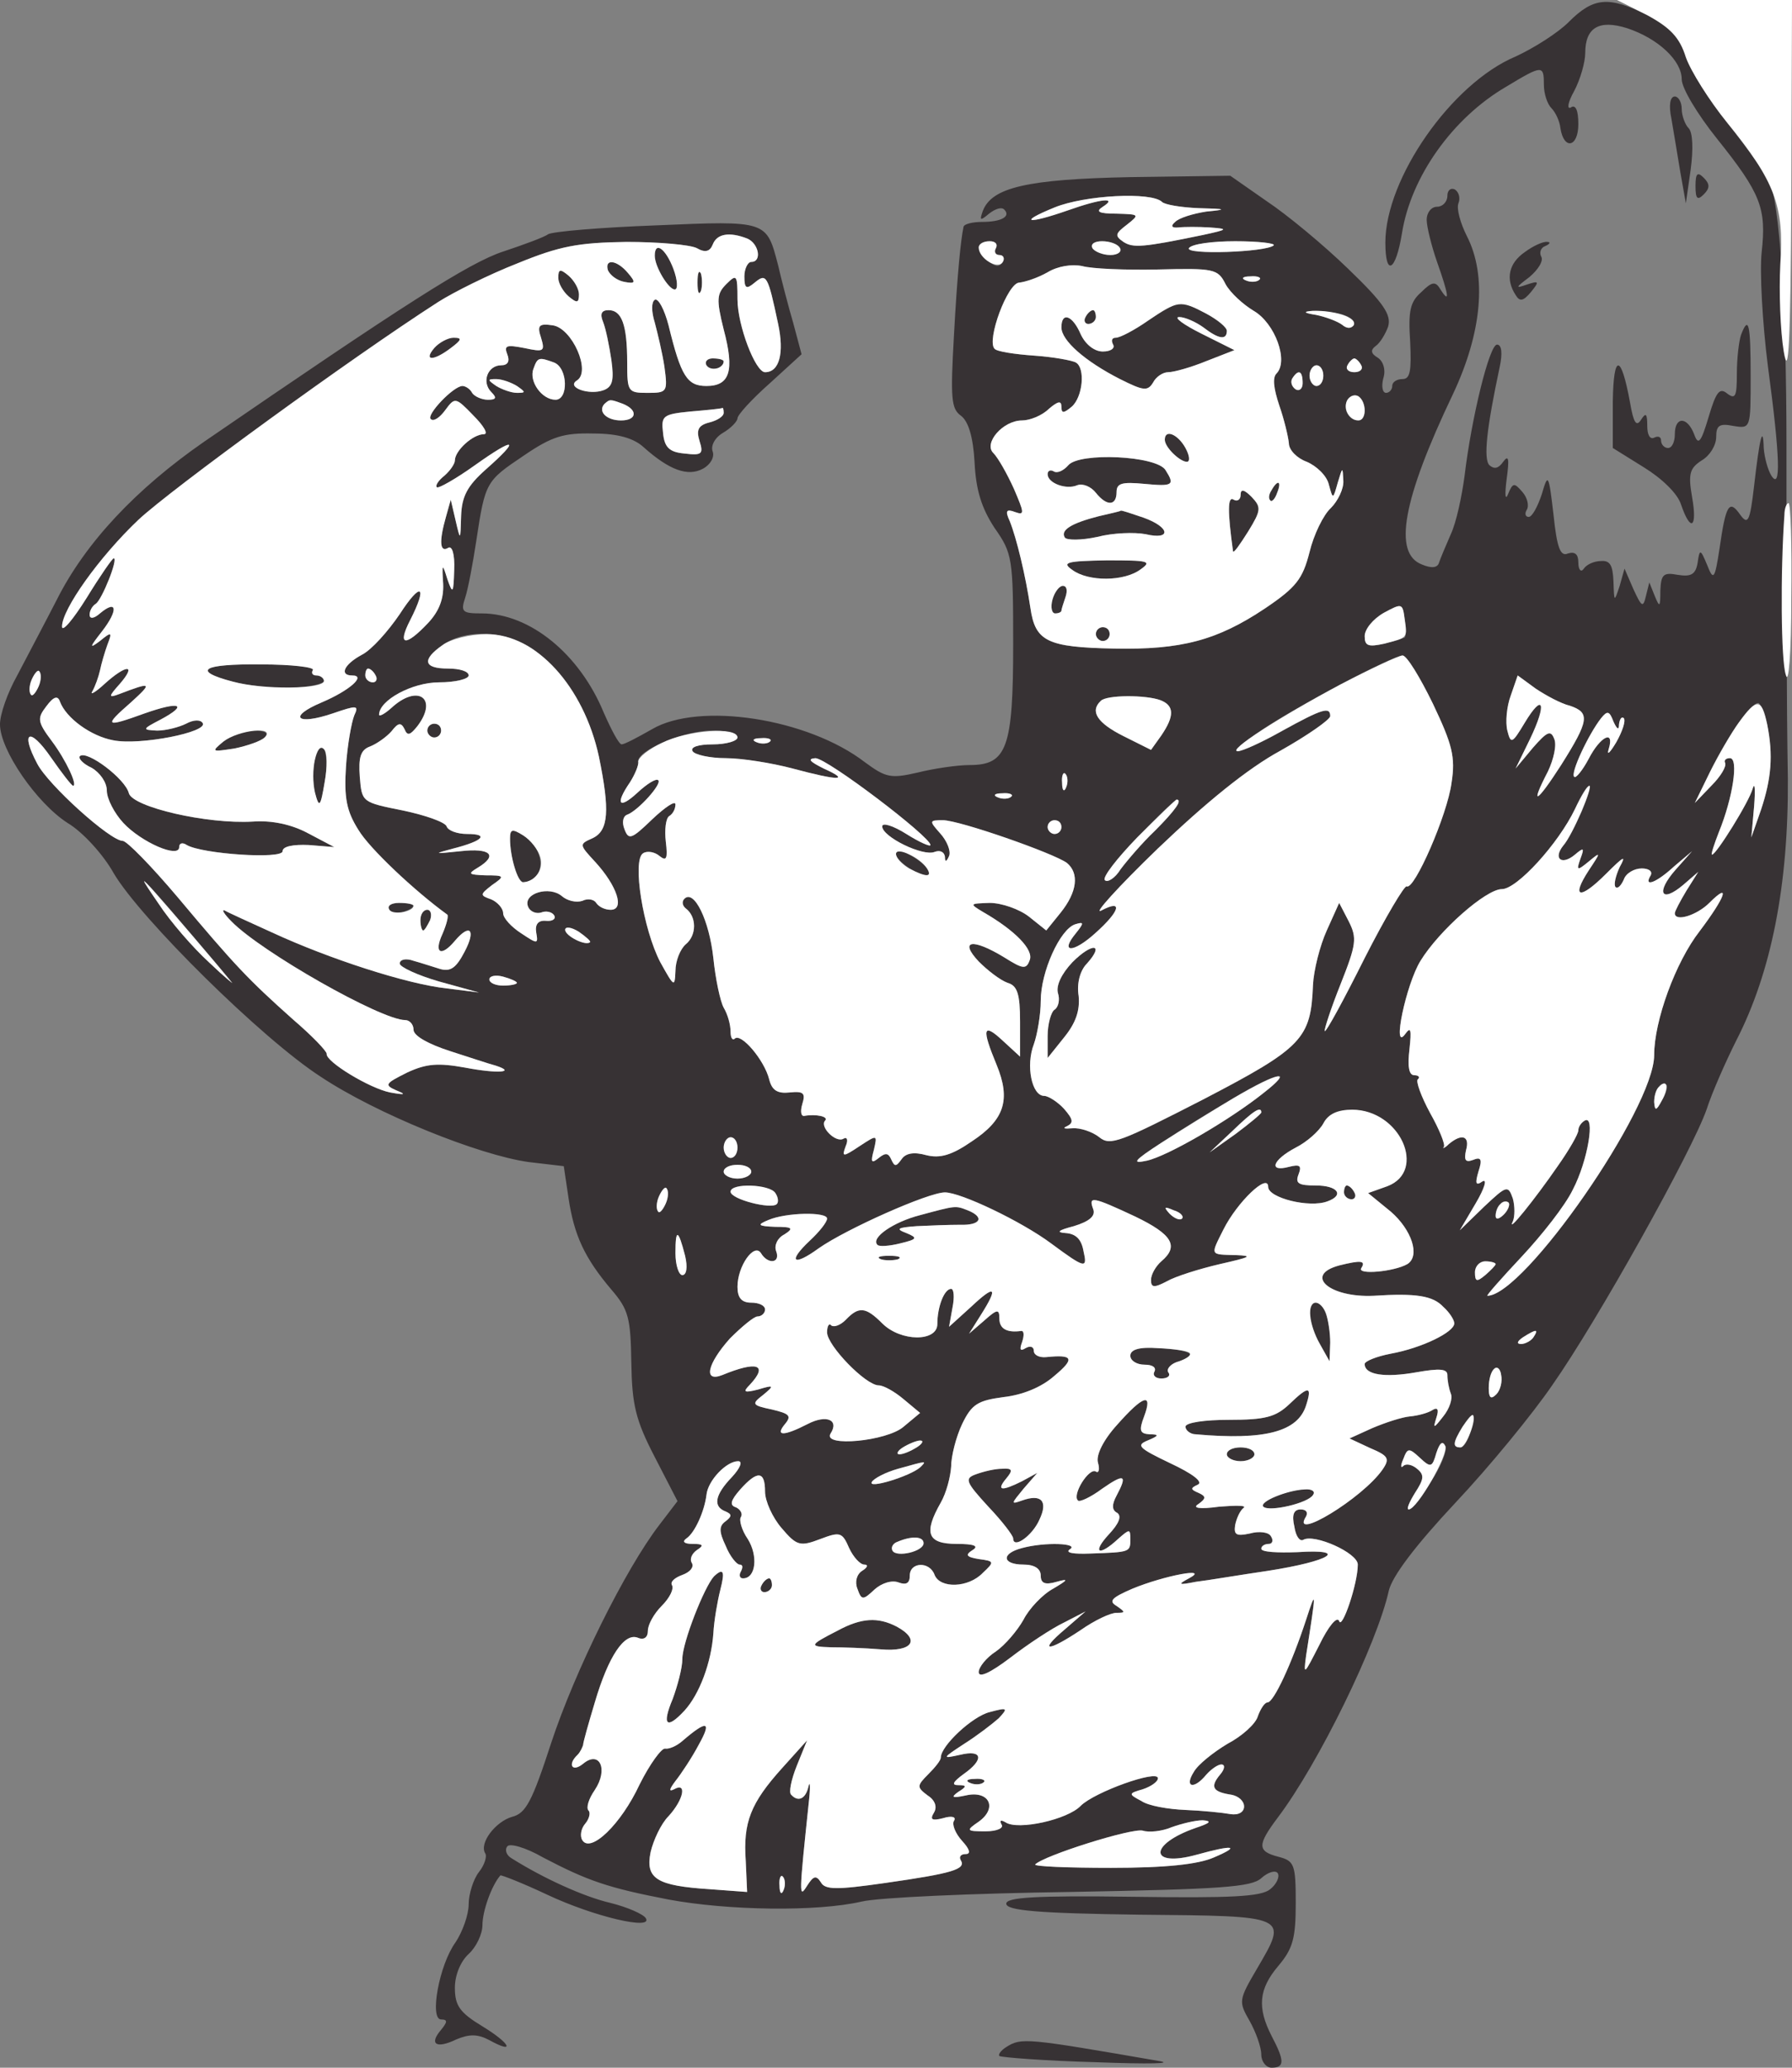 <!--?xml version="1.0" standalone="no"?-->

<svg version="1.0" xmlns="http://www.w3.org/2000/svg" width="260pt" height="300pt" viewBox="0 0 260 300" preserveAspectRatio="xMidYMid meet">
<rect x="0" y="0" width="260" height="300" fill="#808080" stroke="none"/>
<g transform="translate(0,300) scale(0.1,-0.1)" fill="#373234" stroke="none">
<path class="node" id="node1" d="M2276 2968 c-16 -16 -51 -38 -77 -50 -93 -39 -189 -177 -189 -270 0
-50 15 -42 24 13 13 83 74 168 151 213 53 32 55 32 55 3 0 -13 5 -28 11 -34 6
-6 12 -19 13 -29 5 -32 26 -28 26 6 0 20 -4 29 -11 24 -6 -3 -4 8 5 24 9 17
16 42 16 55 0 37 20 49 61 36 45 -15 79 -47 79 -74 0 -13 23 -51 51 -86 64
-80 72 -101 65 -165 -3 -28 1 -102 9 -165 18 -134 19 -181 5 -159 -5 8 -10 26
-11 40 -1 35 -6 15 -14 -55 -6 -52 -9 -57 -20 -42 -16 23 -21 15 -30 -48 -7
-46 -9 -48 -18 -25 -10 24 -11 24 -14 3 -3 -17 -10 -20 -29 -17 -21 4 -24 0
-25 -23 0 -24 -1 -25 -8 -8 l-8 20 -5 -20 c-4 -17 -6 -16 -18 10 l-13 30 -7
-25 c-8 -24 -8 -24 -9 6 -1 24 -5 31 -18 30 -10 0 -21 -5 -25 -11 -4 -6 -8 -2
-8 9 0 12 -5 16 -15 13 -11 -5 -16 8 -21 56 -7 60 -8 61 -17 30 -6 -18 -14
-33 -19 -33 -5 0 -6 5 -3 10 4 6 1 18 -6 26 -12 14 -14 14 -21 -3 -4 -10 -5
-1 -2 22 4 29 3 36 -5 25 -7 -10 -13 -11 -20 -5 -9 9 -4 54 15 143 4 19 3 32
-4 32 -11 0 -37 -106 -47 -190 -4 -30 -12 -68 -20 -85 -7 -16 -15 -35 -17 -41
-2 -8 -11 -9 -25 -3 -42 16 -28 94 45 247 42 89 50 172 20 230 -9 18 -15 39
-12 47 3 7 1 16 -5 20 -6 3 -11 -1 -11 -9 0 -9 -7 -16 -15 -16 -8 0 -15 -8
-15 -19 0 -10 7 -38 15 -61 17 -48 19 -62 5 -40 -7 12 -12 12 -28 -4 -16 -14
-19 -27 -16 -72 2 -42 0 -54 -11 -54 -8 0 -15 -4 -15 -10 0 -5 -4 -10 -9 -10
-5 0 -7 9 -4 21 4 12 0 25 -8 30 -10 6 -11 11 -3 17 6 4 14 17 18 28 5 17 -6
34 -58 84 -35 34 -88 78 -118 98 l-53 37 -145 -2 c-150 -3 -201 -15 -214 -49
-5 -14 -4 -15 9 -4 9 7 18 10 22 6 10 -10 -4 -18 -32 -18 -14 0 -26 -3 -27 -7
-4 -19 -9 -67 -14 -159 -5 -89 -4 -105 10 -115 11 -8 18 -31 20 -68 2 -40 10
-66 29 -95 26 -37 27 -44 27 -169 0 -150 -9 -175 -63 -175 -18 0 -52 -5 -76
-11 -39 -9 -46 -7 -76 15 -83 64 -241 88 -309 48 -21 -12 -40 -22 -44 -22 -4
0 -15 21 -26 46 -35 85 -107 144 -177 144 -28 0 -31 2 -24 23 4 12 11 49 16
82 13 86 14 87 69 124 41 28 58 33 101 32 36 0 59 -7 73 -20 37 -33 64 -43 86
-31 11 6 17 17 14 25 -3 8 3 20 15 27 12 7 21 17 21 21 0 5 21 28 47 51 l46
42 -12 45 c-7 24 -17 62 -22 84 -17 65 -15 65 -177 58 -81 -3 -151 -9 -157
-13 -5 -4 -35 -15 -65 -25 -49 -16 -144 -77 -434 -276 -98 -68 -172 -146 -214
-230 -18 -35 -44 -84 -57 -109 -14 -25 -25 -56 -25 -71 0 -37 53 -114 98 -143
22 -13 52 -46 67 -73 39 -66 215 -240 300 -295 81 -54 230 -114 302 -124 l51
-6 7 -47 c8 -53 23 -86 62 -132 25 -29 28 -41 29 -106 1 -61 6 -83 34 -137
l33 -64 -26 -34 c-50 -65 -123 -213 -157 -316 -28 -86 -37 -103 -57 -108 -24
-7 -48 -38 -39 -53 3 -4 -1 -17 -9 -27 -8 -10 -15 -32 -15 -47 0 -15 -9 -40
-19 -55 -24 -33 -38 -112 -21 -112 10 0 9 -4 0 -15 -18 -21 -7 -28 22 -14 19
8 31 8 48 -1 38 -21 31 -5 -10 20 -33 20 -40 30 -40 56 0 18 8 38 20 49 11 10
20 29 20 42 0 20 13 57 26 72 1 1 32 -11 68 -28 68 -32 154 -52 143 -34 -4 6
-27 16 -51 22 -39 9 -98 36 -144 65 -7 4 -10 12 -6 17 3 5 26 -1 52 -16 65
-34 94 -44 182 -61 86 -16 215 -18 280 -3 25 6 162 12 304 14 218 4 262 7 276
20 10 9 21 12 24 7 3 -5 -2 -16 -11 -23 -13 -11 -57 -13 -200 -11 -142 2 -183
-1 -183 -10 0 -10 46 -14 193 -16 218 -2 216 -1 171 -78 -27 -46 -27 -48 -11
-76 9 -16 17 -38 17 -49 0 -10 7 -19 15 -19 19 0 19 10 0 46 -21 41 -19 68 10
102 21 25 25 40 25 91 0 56 -2 61 -25 67 -31 8 -31 17 -1 57 59 78 144 252
161 329 5 21 38 65 97 128 49 52 112 129 140 170 66 94 203 340 224 400 8 25
28 70 43 100 51 99 76 226 75 380 -2 124 -2 240 -2 485 0 200 -10 352 -25 382
-9 16 -37 55 -62 86 -25 31 -52 74 -59 94 -9 29 -23 43 -56 61 -56 28 -78 26
-114 -10z m-590 -261 c4 -4 28 -8 53 -9 41 -1 42 -2 11 -5 -19 -3 -39 -9 -45
-15 -7 -6 -5 -9 5 -8 8 1 29 1 45 0 28 -2 27 -3 -10 -11 -87 -18 -101 -19
-115 -10 -13 9 -12 12 5 25 19 15 18 15 -15 16 -26 0 -31 3 -20 10 22 14 -2
12 -50 -5 -60 -21 -74 -18 -20 4 44 18 141 23 156 8z m-602 -53 c17 -7 22 -34
6 -34 -5 0 -10 -10 -10 -21 0 -18 3 -19 15 -9 17 14 19 11 34 -60 9 -42 2 -70
-19 -70 -14 0 -40 68 -40 106 0 35 -1 37 -16 22 -14 -14 -15 -22 -4 -66 16
-60 9 -82 -25 -82 -28 0 -37 14 -55 88 -6 23 -15 40 -20 37 -5 -3 -5 -17 0
-33 4 -15 11 -44 14 -64 5 -37 4 -38 -25 -38 -28 0 -29 2 -29 44 0 55 -8 76
-27 76 -10 0 -13 -5 -8 -17 4 -10 9 -35 12 -55 4 -29 2 -39 -11 -44 -21 -8
-55 4 -39 14 21 13 -7 76 -35 80 -20 3 -23 0 -17 -18 6 -20 4 -21 -24 -15 -26
5 -30 4 -25 -9 4 -10 1 -16 -9 -16 -19 0 -29 -24 -14 -39 8 -8 7 -11 -5 -11
-9 0 -20 5 -23 10 -3 6 -10 10 -14 10 -13 0 -53 -42 -46 -48 4 -4 13 2 21 13
14 19 15 19 41 -8 15 -15 22 -27 15 -27 -16 0 -42 -24 -42 -38 0 -5 -7 -15
-15 -22 -9 -7 -14 -15 -11 -17 2 -2 27 12 55 32 59 42 67 39 16 -6 -27 -24
-35 -39 -36 -68 -1 -36 -1 -36 -8 -6 l-7 30 -7 -25 c-10 -35 -9 -52 3 -45 6 4
10 -9 9 -32 -1 -34 -2 -36 -10 -13 -7 23 -8 23 -6 -7 1 -22 -6 -40 -22 -57
-33 -35 -45 -33 -26 4 26 51 16 57 -15 9 -17 -25 -41 -52 -55 -59 -26 -14 -33
-30 -14 -30 21 0 -4 -22 -44 -39 -50 -21 -37 -34 16 -16 35 12 38 12 31 -3 -4
-10 -10 -43 -12 -74 -3 -46 1 -65 18 -92 16 -27 82 -89 129 -123 2 -2 -1 -14
-7 -28 -13 -28 -2 -34 18 -10 22 26 31 16 14 -16 -12 -23 -20 -29 -35 -25 -10
3 -28 9 -39 12 -11 4 -20 2 -20 -4 0 -5 26 -17 57 -26 l58 -16 -47 6 c-57 6
-171 43 -253 81 -33 15 -64 29 -69 32 -5 2 -1 -5 10 -16 43 -44 217 -143 252
-143 6 0 12 -6 12 -14 0 -9 22 -21 53 -31 28 -9 58 -19 66 -21 31 -10 3 -12
-44 -3 -39 7 -56 6 -84 -7 -32 -16 -34 -18 -16 -26 15 -6 13 -7 -9 -3 -30 6
-94 45 -92 56 0 4 -21 26 -49 50 -65 58 -84 78 -167 177 -38 45 -74 82 -80 82
-18 0 -108 81 -124 112 -25 47 -11 54 20 9 16 -23 30 -41 32 -41 7 0 -10 37
-31 65 -21 28 -21 33 -8 50 11 15 17 16 20 7 9 -24 45 -50 77 -56 39 -8 139
12 130 25 -3 5 -13 5 -24 -1 -10 -5 -29 -10 -42 -10 -22 1 -22 2 5 16 41 22
28 27 -23 9 -58 -21 -60 -19 -20 16 32 29 30 30 -17 12 -16 -6 -16 -4 1 15 25
29 9 28 -22 0 -14 -13 -22 -17 -18 -11 4 7 9 21 11 30 2 10 7 27 11 38 7 18 6
19 -11 5 -16 -12 -15 -9 3 14 24 31 22 47 -3 26 -9 -8 -15 -8 -15 -2 0 6 4 13
9 16 9 6 33 66 26 66 -2 0 -20 -26 -39 -57 -20 -32 -36 -51 -36 -42 0 25 54
101 111 155 47 44 309 235 435 316 22 14 74 40 115 56 61 25 88 30 158 31 46
0 92 -4 102 -9 12 -7 19 -5 23 5 6 16 24 19 50 9z m361 -14 c-3 -5 -1 -10 5
-10 6 0 8 -5 5 -10 -5 -8 -11 -7 -21 1 -19 15 -18 29 2 29 8 0 12 -4 9 -10z
m180 0 c3 -5 -3 -10 -14 -10 -11 0 -23 5 -26 10 -3 6 3 10 14 10 11 0 23 -4
26 -10z m223 4 c-11 -10 -129 -14 -123 -4 4 6 34 10 67 10 34 0 59 -3 56 -6z
m-168 -35 c81 2 87 1 98 -21 7 -13 26 -30 41 -39 31 -18 51 -73 33 -91 -6 -6
-4 -22 4 -46 7 -20 13 -45 14 -55 0 -10 12 -22 26 -27 14 -6 29 -20 32 -33 6
-22 6 -22 13 3 7 23 7 23 8 3 1 -12 -8 -30 -18 -40 -11 -10 -25 -39 -31 -64
-10 -39 -19 -51 -65 -82 -69 -46 -121 -60 -219 -58 -96 2 -114 10 -121 59 -7
47 -20 101 -30 126 -7 15 -5 18 8 13 14 -5 13 -1 -2 34 -10 22 -23 45 -30 52
-14 14 14 47 42 47 11 0 29 7 39 17 13 11 18 12 18 3 0 -10 3 -10 15 0 16 14
20 56 6 64 -5 3 -32 8 -60 10 -29 2 -55 6 -58 10 -12 12 19 96 36 96 9 1 27 7
41 15 15 9 35 12 50 9 14 -4 63 -6 110 -5z m147 -15 c-3 -3 -12 -4 -19 -1 -8
3 -5 6 6 6 11 1 17 -2 13 -5z m120 -50 c13 -4 20 -10 17 -16 -4 -5 -10 -5 -17
1 -7 5 -23 11 -37 14 -19 3 -20 5 -5 6 11 0 30 -2 42 -5z m-1143 -70 c20 -8
21 -54 2 -54 -20 0 -39 27 -32 45 6 17 8 17 30 9z m1171 -4 c3 -5 -1 -10 -10
-10 -9 0 -13 5 -10 10 3 6 8 10 10 10 2 0 7 -4 10 -10z m-55 -15 c0 -8 -4 -15
-10 -15 -5 0 -10 7 -10 15 0 8 5 15 10 15 6 0 10 -7 10 -15z m-30 -11 c0 -8
-5 -12 -10 -9 -6 4 -8 11 -5 16 9 14 15 11 15 -7z m-1140 -4 c13 -9 13 -10 0
-10 -8 0 -22 5 -30 10 -13 9 -13 10 0 10 8 0 22 -5 30 -10z m1230 -36 c0 -16
-16 -19 -25 -4 -8 13 4 32 16 25 5 -4 9 -13 9 -21z m-1076 10 c22 -9 20 -24
-3 -24 -21 0 -34 13 -24 24 8 7 8 7 27 0z m146 -13 c0 -5 -9 -11 -21 -14 -16
-4 -19 -11 -14 -27 6 -19 3 -21 -22 -18 -22 2 -29 9 -31 30 -3 25 0 27 40 31
24 2 44 4 46 5 1 1 2 -2 2 -7z m988 -326 c-2 -1 -15 -5 -30 -9 -23 -5 -28 -3
-28 11 0 10 12 25 28 34 26 14 27 14 30 -9 2 -13 2 -25 0 -27z m-1258 -22 c45
-37 76 -90 89 -151 16 -78 14 -107 -9 -118 -20 -9 -20 -9 4 -35 31 -34 43 -69
22 -69 -8 0 -17 4 -21 10 -3 5 -12 7 -20 3 -9 -3 -22 0 -30 7 -18 15 -56 4
-49 -15 3 -8 12 -11 19 -9 7 3 16 1 19 -4 3 -5 -2 -9 -12 -8 -11 1 -16 -5 -14
-17 3 -17 2 -17 -22 -1 -14 9 -26 22 -26 29 0 7 -8 16 -17 20 -17 6 -17 7 1
21 19 13 18 14 -10 14 -24 1 -26 2 -11 11 30 18 19 29 -25 24 -39 -4 -40 -4
-10 4 43 11 52 21 20 21 -15 0 -28 5 -30 11 -2 6 -30 16 -63 23 -60 12 -60 12
-63 49 -2 28 1 39 15 44 10 4 24 14 31 22 10 13 14 13 19 3 4 -10 8 -9 19 5
30 40 0 61 -38 26 -10 -9 -18 -13 -18 -10 0 21 48 47 87 47 24 0 43 5 43 10 0
6 -13 10 -30 10 -36 0 -38 13 -8 34 36 26 101 20 138 -11z m1299 -74 c28 -59
33 -77 27 -115 -6 -46 -54 -156 -65 -150 -3 2 -31 -45 -61 -104 -30 -60 -56
-108 -58 -106 -1 2 9 33 23 68 23 58 24 67 12 91 l-14 27 -18 -40 c-10 -22
-19 -58 -20 -79 -3 -78 -15 -91 -159 -166 -121 -62 -135 -68 -151 -55 -10 8
-28 14 -39 13 -12 -1 -15 0 -8 3 10 5 9 10 -4 25 -9 10 -23 19 -29 19 -18 0
-27 44 -15 75 5 14 10 43 10 63 0 42 28 104 50 111 13 4 13 2 1 -13 -24 -29
-4 -29 28 0 36 32 41 50 9 33 -13 -7 24 34 82 90 69 66 130 116 178 142 39 22
72 45 72 50 0 14 -11 11 -69 -21 -68 -38 -89 -39 -36 -3 48 34 196 112 210
112 6 0 25 -31 44 -70z m-2023 25 c-4 -9 -9 -15 -11 -12 -3 3 -3 13 1 22 4 9
9 15 11 12 3 -3 3 -13 -1 -22z m489 16 c3 -5 1 -10 -4 -10 -6 0 -11 5 -11 10
0 6 2 10 4 10 3 0 8 -4 11 -10z m1733 -44 c29 -10 28 -21 -13 -86 -36 -56 -46
-61 -19 -9 8 17 13 38 9 47 -5 13 -10 11 -31 -13 l-25 -30 21 43 c25 52 19 68
-8 23 -18 -30 -20 -31 -25 -11 -3 12 -1 35 5 51 l10 29 26 -19 c15 -10 37 -22
50 -25z m-594 8 c20 -8 20 -23 1 -51 l-15 -21 -40 20 c-38 19 -49 36 -33 51 8
9 66 9 87 1z m880 -35 c9 -45 6 -79 -9 -124 l-14 -40 4 45 c2 25 1 36 -2 26
-5 -19 -53 -96 -59 -96 -2 0 3 15 10 33 20 49 29 107 16 107 -6 0 -9 -3 -7 -7
2 -5 -6 -19 -20 -33 l-24 -25 22 45 c24 49 59 100 70 100 3 0 9 -14 13 -31z
m-215 0 c1 8 4 12 7 9 3 -4 -2 -19 -11 -35 -9 -15 -14 -20 -11 -10 9 29 -12
19 -29 -14 -9 -17 -19 -29 -21 -26 -6 5 21 62 39 85 9 11 12 11 18 -5 5 -11 8
-13 8 -4z m-1279 -19 c0 -5 -16 -10 -36 -10 -21 0 -33 -4 -29 -10 3 -5 25 -10
48 -10 23 0 67 -7 97 -15 67 -18 85 -18 45 0 -20 10 -24 14 -12 15 17 0 167
-114 167 -126 0 -3 -16 4 -35 16 -19 12 -35 17 -35 11 0 -15 59 -44 76 -37 8
3 14 0 15 -7 0 -8 2 -8 6 1 3 7 -3 22 -13 33 -16 18 -16 19 4 19 24 0 161 -48
180 -62 18 -15 15 -42 -9 -72 l-21 -26 -25 20 c-14 11 -40 20 -57 20 -29 -1
-30 -1 -10 -13 47 -27 74 -55 68 -70 -5 -14 -10 -13 -37 4 -46 28 -66 25 -37
-6 13 -13 31 -27 42 -31 14 -4 18 -16 18 -56 l0 -51 -25 23 c-29 27 -31 18 -9
-35 21 -51 11 -80 -36 -111 -29 -20 -46 -25 -66 -20 -18 5 -30 3 -36 -6 -8
-11 -10 -11 -15 0 -4 9 -8 10 -18 2 -11 -9 -12 -6 -7 12 5 22 5 22 -21 5 -24
-16 -26 -16 -20 0 4 9 2 14 -3 11 -11 -7 -35 17 -27 26 6 6 -13 10 -30 7 -5
-1 -6 7 -3 17 5 16 2 19 -18 17 -18 -2 -26 3 -30 19 -7 28 -41 68 -50 59 -3
-3 -6 1 -6 10 0 10 -4 25 -10 35 -5 9 -12 42 -15 72 -6 55 -28 100 -42 86 -4
-4 -3 -10 2 -14 16 -12 16 -39 0 -52 -8 -7 -15 -24 -15 -39 -1 -24 -2 -23 -22
13 -25 48 -41 148 -25 158 6 4 17 2 24 -4 10 -8 12 -4 9 21 -2 17 0 34 5 37 5
3 9 10 9 17 0 6 -15 -4 -34 -22 -30 -29 -34 -30 -40 -14 -4 10 -2 19 4 21 16
6 51 45 45 50 -3 3 -16 -5 -30 -18 -27 -25 -33 -17 -11 15 7 11 13 25 12 30
-2 16 66 45 107 45 20 0 37 -4 37 -10z m47 -6 c-3 -3 -12 -4 -19 -1 -8 3 -5 6
6 6 11 1 17 -2 13 -5z m430 -66 c-3 -8 -6 -5 -6 6 -1 11 2 17 5 13 3 -3 4 -12
1 -19z m748 -35 c-9 -20 -20 -43 -27 -50 -15 -19 -2 -29 17 -13 13 11 14 10 8
-6 -6 -17 -5 -18 12 -4 18 15 18 14 0 -13 -26 -40 -13 -43 25 -5 26 26 30 28
20 10 -6 -13 -9 -26 -6 -29 3 -3 8 2 12 11 3 9 15 16 26 16 10 0 16 -4 13 -10
-11 -18 8 -11 34 13 l26 22 -24 -27 c-29 -33 -21 -49 11 -22 l22 19 -17 -27
c-9 -15 -17 -30 -17 -33 0 -13 32 -3 50 15 32 32 23 8 -14 -41 -35 -45 -66
-130 -66 -180 0 -77 -189 -349 -242 -349 -2 0 20 25 50 57 29 31 63 74 74 97
22 42 33 110 17 100 -5 -3 -9 -9 -9 -14 0 -5 -13 -28 -30 -52 -33 -48 -75
-100 -65 -80 3 7 3 22 0 33 -7 20 -9 19 -42 -12 l-35 -34 23 39 c13 22 17 36
10 32 -10 -7 -11 -3 -6 14 6 18 4 22 -8 17 -11 -4 -13 0 -10 14 6 21 -6 25
-25 9 -6 -6 -10 -7 -7 -4 2 4 -7 26 -20 49 -13 24 -21 46 -18 49 4 3 1 6 -5 6
-8 0 -10 13 -7 38 3 28 2 33 -6 22 -20 -28 1 72 22 106 27 44 95 104 118 104
22 0 82 66 106 116 21 46 29 43 10 -3z m-828 21 c-3 -3 -12 -4 -19 -1 -8 3 -5
6 6 6 11 1 17 -2 13 -5z m243 -9 c0 -3 -15 -21 -34 -40 -19 -18 -41 -44 -50
-56 -8 -13 -19 -20 -23 -16 -4 4 18 32 47 62 54 55 60 60 60 50z m-170 -35 c0
-5 -4 -10 -10 -10 -5 0 -10 5 -10 10 0 6 5 10 10 10 6 0 10 -4 10 -10z m-1250
-170 c21 -25 42 -49 46 -55 5 -5 -10 7 -33 29 -23 21 -56 59 -73 85 -34 50
-23 39 60 -59z m566 3 c-6 -6 -36 9 -36 18 0 5 9 4 20 -3 10 -7 18 -14 16 -15z
m-106 -59 c0 -2 -9 -4 -20 -4 -11 0 -20 4 -20 9 0 5 9 7 20 4 11 -3 20 -7 20
-9z m1083 -160 c-49 -39 -138 -91 -169 -98 -23 -5 -19 0 21 26 129 84 218 127
148 72z m578 -11 c-8 -15 -10 -15 -11 -2 0 17 10 32 18 25 2 -3 -1 -13 -7 -23z
m-581 -17 c0 -2 -17 -16 -37 -31 l-38 -27 33 31 c30 29 42 37 42 27z m187 -18
c33 -31 31 -75 -4 -89 l-28 -10 33 -27 c30 -26 43 -64 24 -76 -19 -11 -73 -16
-67 -6 7 11 0 12 -32 4 -52 -14 -14 -47 50 -44 62 4 86 0 101 -16 9 -8 16 -19
16 -24 0 -13 -48 -36 -92 -44 -21 -4 -38 -11 -38 -15 0 -16 30 -20 75 -12 34
6 45 5 45 -4 0 -8 2 -19 5 -27 3 -7 -2 -22 -11 -33 -14 -18 -15 -18 -10 -2 4
12 2 16 -6 11 -6 -4 -21 -8 -32 -9 -12 -1 -36 -9 -55 -17 l-33 -15 30 -14 c26
-11 29 -15 18 -31 -29 -42 -135 -106 -111 -68 3 6 0 10 -8 10 -10 0 -13 -8 -9
-25 2 -14 8 -22 13 -19 16 9 79 -19 79 -36 0 -28 -23 -95 -27 -82 -3 8 -16 -8
-29 -35 -22 -43 -23 -45 -19 -15 15 96 15 98 0 52 -21 -64 -47 -120 -56 -120
-4 0 -10 -9 -14 -20 -3 -11 -23 -29 -44 -40 -20 -12 -43 -30 -49 -41 -14 -22
0 -26 18 -4 7 8 17 15 22 15 6 0 5 -7 -2 -15 -15 -18 -10 -25 17 -29 10 -2 18
-9 18 -17 0 -8 -8 -13 -20 -11 -11 2 -40 5 -65 6 -25 1 -54 6 -64 13 -19 10
-19 11 2 17 12 4 22 11 22 16 0 13 -92 -20 -112 -40 -19 -20 -91 -36 -109 -24
-7 4 -9 3 -6 -3 4 -5 -6 -10 -23 -10 -28 0 -29 1 -10 14 28 20 15 46 -19 38
-19 -4 -22 -3 -11 5 13 8 13 10 0 10 -10 0 -7 5 8 16 30 21 28 36 -5 28 -27
-6 -26 -5 6 16 19 12 41 29 50 37 14 15 13 16 -13 9 -25 -6 -71 -49 -71 -66 0
-4 -8 -14 -18 -24 -17 -17 -17 -19 -1 -31 11 -7 14 -17 9 -25 -6 -10 -3 -12
13 -8 13 4 20 2 16 -4 -3 -5 2 -18 12 -29 11 -12 13 -19 5 -19 -7 0 -10 -4 -7
-9 8 -13 -12 -19 -110 -33 -70 -10 -87 -10 -93 1 -7 11 -11 9 -20 -5 -12 -19
-12 -16 3 126 2 19 1 27 -1 18 -4 -18 -15 -23 -25 -12 -4 3 0 22 8 42 l15 37
-36 -40 c-46 -51 -57 -79 -53 -135 l2 -45 -54 4 c-77 5 -94 15 -86 54 4 17 15
41 26 52 22 24 27 50 8 39 -8 -4 -7 0 2 12 8 10 24 34 34 53 19 34 12 36 -24
5 -8 -7 -19 -12 -25 -11 -5 1 -22 -22 -37 -52 -27 -58 -71 -100 -83 -81 -4 6
-2 17 4 24 6 7 8 16 5 19 -4 4 0 17 9 30 20 30 7 58 -17 38 -16 -13 -23 -1 -8
13 4 4 7 11 8 14 0 4 8 32 17 62 20 68 43 101 62 94 9 -4 15 0 15 10 0 9 9 25
20 36 12 12 18 25 15 30 -3 5 4 11 15 15 11 4 17 11 14 17 -4 6 0 14 7 19 11
7 9 9 -6 9 -12 0 -16 3 -9 8 12 8 26 39 29 63 2 21 29 49 46 49 7 0 3 -10 -9
-23 -25 -26 -28 -43 -9 -50 9 -4 9 -7 0 -14 -10 -7 -10 -15 0 -36 6 -15 16
-27 20 -27 5 0 5 -4 2 -10 -3 -5 -2 -10 3 -10 19 0 22 33 7 57 -9 13 -13 28
-10 32 3 5 -1 11 -7 14 -10 3 -8 10 6 26 25 28 36 27 36 -3 0 -14 11 -38 24
-53 22 -26 27 -27 56 -16 29 11 32 10 42 -13 6 -13 16 -24 22 -24 6 0 5 -4 -3
-9 -8 -5 -11 -16 -7 -26 6 -17 8 -17 25 -1 10 9 25 14 35 10 11 -4 16 -1 16
10 0 20 29 21 36 1 8 -20 49 -19 70 3 17 16 17 17 -6 20 -18 3 -20 6 -9 13 10
6 2 9 -23 9 -43 0 -48 16 -23 60 8 14 14 37 15 52 0 15 7 43 16 62 14 29 23
34 60 39 27 3 55 14 74 31 30 25 27 31 -12 27 -10 -1 -18 3 -18 9 0 6 -5 8
-12 4 -8 -5 -9 -2 -5 9 3 9 3 16 -1 16 -21 -3 -32 3 -32 18 0 14 -3 14 -22 -3
l-22 -19 17 27 c26 41 21 45 -14 12 l-32 -29 5 28 c3 15 2 27 -2 27 -10 0 -20
-26 -20 -51 0 -26 -53 -26 -80 1 -24 24 -34 25 -53 5 -8 -8 -17 -11 -21 -8 -3
4 -6 -1 -6 -10 0 -19 56 -77 75 -77 7 0 23 -9 36 -20 l24 -20 -24 -20 c-24
-21 -118 -30 -106 -10 13 20 -6 28 -33 14 -35 -18 -48 -18 -33 0 10 12 6 15
-19 21 -29 6 -30 8 -13 21 17 14 16 15 -7 8 -20 -5 -23 -4 -12 7 27 29 11 35
-40 14 -28 -11 -22 16 11 53 17 17 35 32 40 32 6 0 11 5 11 10 0 6 -9 10 -20
10 -14 0 -20 7 -20 23 0 30 24 64 34 49 10 -17 29 -15 22 3 -3 8 2 19 12 24
14 9 12 11 -13 11 -26 1 -27 3 -10 10 26 11 85 12 85 2 0 -5 -11 -19 -25 -32
-33 -31 -24 -38 13 -11 40 28 159 81 183 81 23 0 111 -42 154 -74 50 -37 53
-37 47 -11 -3 17 -11 25 -26 26 -14 1 -11 4 12 10 23 7 32 15 28 25 -7 19 -1
18 61 -11 54 -26 64 -43 38 -65 -8 -7 -15 -19 -15 -27 0 -11 4 -12 23 -2 12 7
47 18 77 25 44 10 49 12 23 13 -38 1 -37 -1 -18 37 20 40 65 83 65 62 0 -16
60 -31 86 -21 25 9 15 23 -17 23 -25 0 -30 3 -25 16 5 13 2 15 -14 11 -30 -8
-24 10 10 28 16 8 34 24 40 35 15 27 67 26 97 -2z m-947 -33 c0 -8 -4 -15 -10
-15 -5 0 -10 7 -10 15 0 8 5 15 10 15 6 0 10 -7 10 -15z m20 -35 c0 -5 -9 -10
-20 -10 -11 0 -20 5 -20 10 0 6 9 10 20 10 11 0 20 -4 20 -10z m-124 -46 c-4
-9 -9 -15 -11 -12 -3 3 -3 13 1 22 4 9 9 15 11 12 3 -3 3 -13 -1 -22z m159 15
c4 -6 5 -13 2 -16 -8 -8 -67 7 -67 18 0 13 57 11 65 -2z m1057 -31 c-7 -7 -12
-8 -12 -2 0 14 12 26 19 19 2 -3 -1 -11 -7 -17z m-467 -6 c-3 -3 -11 0 -18 7
-9 10 -8 11 6 5 10 -3 15 -9 12 -12z m-721 -54 c4 -17 2 -28 -4 -28 -5 0 -10
14 -10 32 0 36 4 35 14 -4z m1176 -12 c0 -2 -7 -9 -15 -16 -12 -10 -15 -10
-15 4 0 9 7 16 15 16 8 0 15 -2 15 -4z m55 -106 c-3 -5 -12 -10 -18 -10 -7 0
-6 4 3 10 19 12 23 12 15 0z m-54 -83 c-8 -8 -11 -5 -11 9 0 27 14 41 18 19 2
-9 -1 -22 -7 -28z m-38 -55 c-3 -12 -9 -22 -14 -22 -12 0 -11 7 3 30 15 24 19
21 11 -8z m-803 -22 c-8 -5 -19 -10 -25 -10 -5 0 -3 5 5 10 8 5 20 10 25 10 6
0 3 -5 -5 -10z m746 -50 c-15 -22 -29 -40 -32 -40 -4 0 1 11 9 24 13 20 14 26
3 35 -7 6 -16 8 -20 4 -4 -4 -4 1 0 10 6 16 8 17 24 2 16 -15 18 -14 24 7 5
15 9 18 13 10 3 -7 -7 -31 -21 -52z m-741 21 c-15 -13 -77 -32 -70 -21 3 5 20
14 38 19 43 12 42 12 32 2z m5 -110 c0 -12 -39 -21 -45 -11 -3 5 1 11 7 13 21
9 38 8 38 -2z m395 -413 c-69 -24 -68 -58 1 -39 54 15 65 13 25 -4 -23 -10
-70 -15 -149 -15 -63 0 -113 2 -110 5 13 13 140 53 156 49 9 -3 28 -1 42 5 14
5 34 10 45 10 14 -1 11 -4 -10 -11z m-598 -90 c-3 -8 -6 -5 -6 6 -1 11 2 17 5
13 3 -3 4 -12 1 -19z"></path>
<path class="node" id="node2" d="M950 2629 c0 -16 20 -49 29 -49 5 0 4 14 -2 30 -11 29 -27 41 -27 19z"></path>
<path class="node" id="node3" d="M882 2608 c3 -7 13 -15 24 -17 16 -3 17 -1 5 13 -16 19 -34 21 -29 4z"></path>
<path class="node" id="node4" d="M810 2597 c0 -8 7 -20 15 -27 12 -10 15 -10 15 3 0 8 -7 20 -15 27
-12 10 -15 10 -15 -3z"></path>
<path class="node" id="node5" d="M1012 2590 c0 -14 2 -19 5 -12 2 6 2 18 0 25 -3 6 -5 1 -5 -13z"></path>
<path class="node" id="node6" d="M630 2495 c-16 -19 -1 -19 24 0 16 12 17 15 4 15 -8 0 -21 -7 -28
-15z"></path>
<path class="node" id="node7" d="M1025 2470 c4 -6 11 -8 16 -5 14 9 11 15 -7 15 -8 0 -12 -5 -9 -10z"></path>
<path class="node" id="node8" d="M300 2029 c0 -13 72 -29 123 -27 26 1 47 6 47 10 0 4 -5 8 -11 8 -5
0 -8 3 -5 8 2 4 -31 8 -75 8 -43 1 -79 -3 -79 -7z"></path>
<path class="node" id="node9" d="M324 1924 c-18 -15 -17 -15 16 -10 43 8 64 26 29 26 -14 0 -34 -7
-45 -16z"></path>
<path class="node" id="node10" d="M457 1898 c-4 -12 -3 -34 0 -48 6 -23 8 -21 14 15 8 43 -4 71 -14 33z"></path>
<path class="node" id="node11" d="M116 1903 c-3 -3 4 -11 17 -17 12 -7 22 -21 22 -33 0 -12 11 -33 24
-47 26 -28 81 -52 81 -35 0 6 5 7 11 3 22 -13 139 -21 139 -9 0 7 15 10 38 9
l37 -3 -38 20 c-24 13 -53 19 -80 17 -67 -4 -174 21 -180 41 -5 21 -61 63 -71
54z"></path>
<path class="node" id="node12" d="M565 1680 c3 -5 12 -7 20 -3 21 7 19 13 -6 13 -11 0 -18 -4 -14 -10z"></path>
<path class="node" id="node13" d="M610 1665 c0 -8 2 -15 4 -15 2 0 6 7 10 15 3 8 1 15 -4 15 -6 0 -10
-7 -10 -15z"></path>
<path class="node" id="node14" d="M1666 2535 c-20 -14 -41 -25 -47 -25 -6 0 -7 -4 -4 -10 3 -5 -3 -10
-15 -10 -12 0 -25 10 -32 25 -12 28 -28 33 -28 10 0 -19 34 -49 85 -75 34 -17
40 -18 48 -5 4 8 14 15 22 15 8 0 33 7 55 16 l41 16 -48 24 c-26 13 -41 24
-32 24 8 0 24 -7 35 -15 22 -17 34 -19 34 -5 0 10 -51 40 -68 40 -5 0 -26 -11
-46 -25z"></path>
<path class="node" id="node15" d="M1575 2540 c-3 -5 -1 -10 4 -10 6 0 11 5 11 10 0 6 -2 10 -4 10 -3 0
-8 -4 -11 -10z"></path>
<path class="node" id="node16" d="M1690 2362 c0 -11 22 -32 32 -32 5 0 4 9 -2 20 -11 20 -30 28 -30 12z"></path>
<path class="node" id="node17" d="M1550 2325 c-7 -8 -16 -12 -21 -9 -5 3 -9 1 -9 -4 0 -13 27 -23 43
-16 8 3 20 -2 27 -11 16 -20 30 -19 30 1 0 13 8 15 40 12 42 -4 45 -2 31 20
-13 21 -125 26 -141 7z"></path>
<path class="node" id="node18" d="M1845 2289 c-4 -6 -5 -12 -2 -15 2 -3 7 2 10 11 7 17 1 20 -8 4z"></path>
<path class="node" id="node19" d="M1800 2282 c0 -7 -5 -10 -10 -7 -9 6 -9 -17 -1 -75 1 -3 10 10 22 29
19 31 19 35 5 50 -11 11 -16 12 -16 3z"></path>
<path class="node" id="node20" d="M1594 2251 c-39 -10 -56 -20 -49 -31 3 -4 24 -4 47 1 23 6 54 7 70 4
38 -9 36 10 -3 24 -18 6 -32 11 -33 10 -1 -1 -15 -4 -32 -8z"></path>
<path class="node" id="node21" d="M1556 2173 c23 -17 75 -17 99 1 17 12 11 13 -49 13 -59 -1 -66 -3
-50 -14z"></path>
<path class="node" id="node22" d="M1527 2130 c-3 -11 -1 -20 4 -20 5 0 9 2 9 4 0 2 3 11 6 20 3 9 2 16
-4 16 -5 0 -12 -9 -15 -20z"></path>
<path class="node" id="node23" d="M1590 2080 c0 -5 5 -10 10 -10 6 0 10 5 10 10 0 6 -4 10 -10 10 -5 0
-10 -4 -10 -10z"></path>
<path class="node" id="node24" d="M620 1940 c0 -5 5 -10 10 -10 6 0 10 5 10 10 0 6 -4 10 -10 10 -5 0
-10 -4 -10 -10z"></path>
<path class="node" id="node25" d="M740 1783 c0 -26 11 -63 19 -63 33 1 34 47 0 68 -16 10 -19 9 -19 -5z"></path>
<path class="node" id="node26" d="M1556 1604 c-16 -17 -24 -34 -21 -45 3 -9 1 -20 -5 -24 -5 -3 -10
-21 -10 -38 l0 -32 24 30 c17 21 23 39 21 60 -3 18 2 37 12 47 26 29 8 31 -21
2z"></path>
<path class="node" id="node27" d="M1300 1761 c0 -10 31 -31 45 -31 11 0 -5 20 -26 30 -12 7 -19 7 -19
1z"></path>
<path class="node" id="node28" d="M1950 1270 c0 -5 5 -10 11 -10 5 0 7 5 4 10 -3 6 -8 10 -11 10 -2 0
-4 -4 -4 -10z"></path>
<path class="node" id="node29" d="M1335 1237 c-39 -10 -72 -33 -62 -43 2 -3 17 -2 33 2 25 6 26 8 9 15
-16 6 -13 8 15 10 19 1 47 2 63 2 30 -1 36 11 11 21 -18 7 -17 7 -69 -7z"></path>
<path class="node" id="node30" d="M1278 1173 c6 -2 18 -2 25 0 6 3 1 5 -13 5 -14 0 -19 -2 -12 -5z"></path>
<path class="node" id="node31" d="M1900 1093 c1 -10 7 -29 15 -43 l14 -25 1 27 c0 32 -9 58 -21 58 -5
0 -9 -8 -9 -17z"></path>
<path class="node" id="node32" d="M1640 1033 c0 -7 9 -13 21 -13 11 0 17 -4 14 -10 -3 -5 1 -10 10 -10
9 0 14 4 10 9 -3 5 4 13 16 16 29 9 17 17 -31 19 -27 2 -40 -2 -40 -11z"></path>
<path class="node" id="node33" d="M1871 963 c-20 -19 -35 -23 -88 -23 -35 0 -63 -4 -63 -10 0 -5 7 -11
15 -11 101 -9 148 4 160 42 9 28 4 29 -24 2z"></path>
<path class="node" id="node34" d="M1621 933 c-20 -22 -31 -44 -28 -55 3 -10 1 -16 -3 -13 -10 6 -35
-34 -26 -42 2 -3 19 5 35 17 33 23 37 20 21 -10 -7 -13 -7 -21 1 -25 7 -5 2
-16 -12 -31 -25 -27 -15 -33 13 -7 17 15 18 15 18 0 0 -19 0 -19 -58 -21 -24
-1 -37 1 -30 6 15 9 -36 11 -69 2 -31 -8 -29 -24 2 -24 16 0 25 -6 25 -16 0
-11 6 -14 23 -9 18 5 17 3 -5 -10 -15 -8 -35 -29 -43 -45 -9 -16 -27 -37 -40
-46 -14 -9 -25 -23 -25 -30 0 -9 17 -1 46 21 26 20 61 43 78 51 l31 16 -30
-26 c-39 -33 -25 -33 23 -1 20 14 43 25 52 25 13 0 13 1 0 10 -12 7 -7 12 23
25 46 19 114 32 82 15 -17 -9 -15 -10 10 -5 17 2 64 10 105 16 90 14 119 32
42 27 -28 -1 -52 0 -52 5 0 4 5 7 11 7 5 0 7 5 3 11 -3 6 -17 8 -31 4 -19 -4
-23 -2 -21 12 2 10 7 21 12 25 6 4 -10 4 -35 2 -29 -4 -40 -2 -30 4 11 8 11
11 0 16 -12 5 -12 7 -1 12 8 4 -8 16 -40 31 -46 22 -50 26 -33 33 17 7 17 9 3
9 -14 1 -16 5 -8 26 13 35 -1 31 -39 -12z"></path>
<path class="node" id="node35" d="M1780 890 c0 -5 9 -10 20 -10 11 0 20 5 20 10 0 6 -9 10 -20 10 -11
0 -20 -4 -20 -10z"></path>
<path class="node" id="node36" d="M1416 861 c-17 -6 -15 -11 18 -47 20 -21 36 -42 36 -46 0 -16 28 4
38 27 13 27 3 38 -25 28 -17 -6 -16 -5 2 17 l20 23 -22 -12 c-30 -15 -38 -14
-23 4 10 12 9 15 -6 14 -11 0 -27 -4 -38 -8z"></path>
<path class="node" id="node37" d="M1851 829 c-13 -5 -21 -12 -18 -15 8 -8 65 5 72 17 8 12 -23 11 -54
-2z"></path>
<path class="node" id="node38" d="M1036 713 c-14 -15 -46 -96 -46 -120 0 -13 -7 -39 -14 -58 -16 -38
-9 -45 17 -17 22 24 39 70 42 112 1 19 6 47 10 63 7 27 5 33 -9 20z"></path>
<path class="node" id="node39" d="M1105 700 c-3 -5 -1 -10 4 -10 6 0 11 5 11 10 0 6 -2 10 -4 10 -3 0
-8 -4 -11 -10z"></path>
<path class="node" id="node40" d="M1215 634 c-41 -21 -42 -23 -9 -24 16 0 48 -1 72 -3 46 -4 58 14 23
33 -27 14 -51 13 -86 -6z"></path>
<path class="node" id="node41" d="M1408 413 c7 -3 16 -2 19 1 4 3 -2 6 -13 5 -11 0 -14 -3 -6 -6z"></path>
<path class="node" id="node42" d="M2425 2828 c3 -18 9 -53 13 -78 l8 -45 7 49 c4 30 3 54 -3 60 -5 5
-10 18 -10 28 0 10 -5 18 -10 18 -7 0 -9 -13 -5 -32z"></path>
<path class="node" id="node43" d="M2460 2730 c0 -19 3 -21 12 -12 9 9 9 15 0 24 -9 9 -12 7 -12 -12z"></path>
<path class="node" id="node44" d="M2212 2634 c-23 -16 -28 -39 -13 -62 6 -10 11 -9 22 4 13 16 12 17
-6 11 -17 -6 -16 -4 4 11 13 11 21 24 17 30 -3 6 0 13 6 15 7 3 8 6 3 6 -6 1
-21 -6 -33 -15z"></path>
<path class="node" id="node45" d="M2526 2514 c-3 -9 -6 -34 -6 -56 0 -33 -2 -38 -14 -29 -11 9 -16 3
-27 -34 -11 -37 -15 -42 -21 -25 -10 26 -28 26 -28 0 0 -11 -4 -20 -10 -20 -5
0 -10 5 -10 11 0 5 -4 7 -10 4 -6 -3 -10 4 -10 17 0 18 -2 20 -9 9 -7 -11 -11
-4 -16 25 -13 71 -24 72 -25 1 l0 -67 45 -28 c26 -16 49 -38 54 -54 14 -41 24
-34 16 11 -6 34 -3 42 14 53 12 7 21 22 21 34 0 17 5 20 25 16 25 -4 25 -4 25
72 0 77 -3 89 -14 60z"></path>
<path class="node" id="node46" d="M1460 30 c-8 -5 -12 -11 -10 -13 3 -2 66 -7 140 -9 78 -3 116 -2 90
2 -191 33 -198 34 -220 20z"></path>
</g>
<g transform="translate(0,300) scale(0.1,-0.1)" fill="#FFFFFF" stroke="none">

<path class="node" id="node48" d="M2390 2978 c33 -18 47 -32 56 -61 7 -20 34 -63 60 -95 69 -85 83
-121 77 -206 -2 -39 0 -96 5 -126 7 -42 10 12 11 228 l1 282 -127 0 -127 0 44
-22z"></path>
<path class="node" id="node49" d="M1530 2699 c-54 -22 -40 -25 20 -4 48 17 72 19 50 5 -11 -7 -6 -10
20 -10 33 -1 34 -1 15 -16 -17 -13 -18 -16 -5 -25 14 -9 28 -8 115 10 37 8 38
9 10 11 -16 1 -37 1 -45 0 -10 -1 -12 2 -5 8 6 6 26 12 45 15 31 3 30 4 -11 5
-25 1 -49 5 -53 9 -15 15 -112 10 -156 -8z"></path>
<path class="node" id="node50" d="M1034 2645 c-4 -10 -11 -12 -23 -5 -10 5 -56 9 -102 9 -70 -1 -97 -6
-158 -31 -41 -16 -93 -42 -115 -56 -126 -81 -388 -272 -435 -316 -57 -54 -111
-130 -111 -155 0 -9 16 10 36 42 19 31 37 57 39 57 7 0 -17 -60 -26 -66 -5 -3
-9 -10 -9 -16 0 -6 6 -6 15 2 25 21 27 5 3 -26 -18 -23 -19 -26 -3 -14 17 14
18 13 11 -5 -4 -11 -9 -28 -11 -38 -2 -9 -7 -23 -11 -30 -4 -6 4 -2 18 11 31
28 47 29 22 0 -17 -19 -17 -21 -1 -15 47 18 49 17 17 -12 -40 -35 -38 -37 20
-16 51 18 64 13 23 -9 -27 -14 -27 -15 -5 -16 13 0 32 5 42 10 11 6 21 6 24 1
9 -13 -91 -33 -130 -25 -32 6 -68 32 -77 56 -3 9 -9 8 -20 -7 -13 -17 -13 -22
8 -50 21 -28 38 -65 31 -65 -2 0 -16 18 -32 41 -31 45 -45 38 -20 -9 16 -31
106 -112 124 -112 6 0 42 -37 80 -82 83 -99 102 -119 167 -177 28 -24 49 -46
49 -50 -2 -11 62 -50 92 -56 22 -4 24 -3 9 3 -18 8 -16 10 16 26 28 13 45 14
84 7 47 -9 75 -7 44 3 -8 2 -38 12 -66 21 -31 10 -53 22 -53 31 0 8 -6 14 -12
14 -35 0 -209 99 -252 143 -11 11 -15 18 -10 16 5 -3 36 -17 69 -32 82 -38
196 -75 253 -81 l47 -6 -58 16 c-31 9 -57 21 -57 26 0 6 9 8 20 4 11 -3 29 -9
39 -12 15 -4 23 2 35 25 17 32 8 42 -14 16 -20 -24 -31 -18 -18 10 6 14 9 26
7 28 -47 34 -113 96 -129 123 -17 27 -21 46 -18 92 2 31 8 64 12 74 7 15 4 15
-31 3 -53 -18 -66 -5 -16 16 40 17 65 39 44 39 -19 0 -12 16 14 30 14 7 38 34
55 59 31 48 41 42 15 -9 -19 -37 -7 -39 26 -4 16 17 23 35 22 57 -2 30 -1 30
6 7 8 -23 9 -21 10 13 1 23 -3 36 -9 32 -12 -7 -13 10 -3 45 l7 25 7 -30 c7
-30 7 -30 8 6 1 29 9 44 36 68 51 45 43 48 -16 6 -28 -20 -53 -34 -55 -32 -3
2 2 10 11 17 8 7 15 17 15 22 0 14 26 38 42 38 7 0 0 12 -15 27 -26 27 -27 27
-41 8 -8 -11 -17 -17 -21 -13 -7 6 33 48 46 48 4 0 11 -4 14 -10 3 -5 14 -10
23 -10 12 0 13 3 5 11 -15 15 -5 39 14 39 10 0 13 6 9 16 -5 13 -1 14 25 9 28
-6 30 -5 24 15 -6 18 -3 21 17 18 28 -4 56 -67 35 -80 -16 -10 18 -22 39 -14
13 5 15 15 11 44 -3 20 -8 45 -12 55 -5 12 -2 17 8 17 19 0 27 -21 27 -76 0
-42 1 -44 29 -44 29 0 30 1 25 38 -3 20 -10 49 -14 64 -5 16 -5 30 0 33 5 3
14 -14 20 -37 18 -74 27 -88 55 -88 34 0 41 22 25 82 -11 44 -10 52 4 66 15
15 16 13 16 -22 0 -38 26 -106 40 -106 21 0 28 28 19 70 -15 71 -17 74 -34 60
-12 -10 -15 -9 -15 9 0 11 5 21 10 21 16 0 11 27 -6 34 -26 10 -44 7 -50 -9z
m-57 -35 c6 -16 7 -30 2 -30 -9 0 -29 33 -29 49 0 22 16 10 27 -19z m-66 -6
c12 -14 11 -16 -5 -13 -11 2 -21 10 -24 17 -5 17 13 15 29 -4z m-71 -31 c0
-13 -3 -13 -15 -3 -8 7 -15 19 -15 27 0 13 3 13 15 3 8 -7 15 -19 15 -27z
m177 5 c-3 -7 -5 -2 -5 12 0 14 2 19 5 13 2 -7 2 -19 0 -25z m-363 -83 c-25
-19 -40 -19 -24 0 7 8 20 15 28 15 13 0 12 -3 -4 -15z m396 -19 c0 -11 -19
-15 -25 -6 -3 5 1 10 9 10 9 0 16 -2 16 -4z m-596 -448 c-3 -5 0 -8 5 -8 6 0
11 -4 11 -8 0 -12 -89 -13 -132 -1 -61 16 -44 26 41 25 44 0 77 -4 75 -8z
m-70 -98 c-5 -5 -25 -12 -44 -16 -33 -5 -34 -5 -16 10 22 17 77 23 60 6z m87
-65 c-6 -36 -8 -38 -14 -15 -7 30 2 75 13 63 5 -4 5 -26 1 -48z m-284 -16 c6
-20 113 -45 180 -41 27 2 56 -4 80 -17 l38 -20 -37 3 c-23 1 -38 -2 -38 -9 0
-12 -117 -4 -139 9 -6 4 -11 3 -11 -3 0 -17 -55 7 -81 35 -13 14 -24 35 -24
47 0 12 -10 26 -22 33 -13 6 -20 14 -17 17 10 9 66 -33 71 -54z m413 -163 c0
-9 -30 -14 -35 -6 -4 6 3 10 14 10 12 0 21 -2 21 -4z m24 -21 c-4 -8 -8 -15
-10 -15 -2 0 -4 7 -4 15 0 8 4 15 10 15 5 0 7 -7 4 -15z"></path>
<path class="node" id="node51" d="M1420 2641 c0 -16 28 -33 35 -21 3 5 1 10 -5 10 -6 0 -8 5 -5 10 3 6
-1 10 -9 10 -9 0 -16 -4 -16 -9z"></path>
<path class="node" id="node52" d="M1585 2640 c3 -5 15 -10 26 -10 11 0 17 5 14 10 -3 6 -15 10 -26 10
-11 0 -17 -4 -14 -10z"></path>
<path class="node" id="node53" d="M1725 2640 c-6 -10 112 -6 123 4 3 3 -22 6 -56 6 -33 0 -63 -4 -67
-10z"></path>
<path class="node" id="node54" d="M1520 2605 c-14 -8 -32 -14 -41 -15 -17 0 -48 -84 -36 -96 3 -4 29
-8 58 -10 28 -2 55 -7 60 -10 14 -8 10 -50 -6 -64 -12 -10 -15 -10 -15 0 0 9
-5 8 -18 -3 -10 -10 -28 -17 -39 -17 -28 0 -56 -33 -42 -47 7 -7 20 -30 30
-52 15 -35 16 -39 2 -34 -13 5 -15 2 -8 -13 10 -25 23 -79 30 -126 7 -49 25
-57 121 -59 98 -2 150 12 219 58 46 31 55 43 65 82 6 25 20 54 31 64 10 10 19
28 18 40 -1 20 -1 20 -8 -3 -7 -25 -7 -25 -13 -3 -3 13 -18 27 -32 33 -14 5
-26 17 -26 27 -1 10 -7 35 -14 55 -8 24 -10 40 -4 46 18 18 -2 73 -33 91 -15
9 -34 26 -41 39 -11 22 -17 23 -98 21 -47 -1 -96 1 -110 5 -15 3 -35 0 -50 -9z
m230 -60 c17 -9 30 -20 30 -25 0 -14 -12 -12 -34 5 -11 8 -27 15 -35 15 -9 0
6 -11 32 -24 l48 -24 -41 -16 c-22 -9 -47 -16 -55 -16 -8 0 -18 -7 -22 -15 -8
-13 -14 -12 -48 5 -51 26 -85 56 -85 75 0 23 16 18 28 -10 7 -15 20 -25 32
-25 12 0 18 5 15 10 -3 6 -2 10 4 10 6 0 27 11 47 25 43 29 46 30 84 10z
m-160 -5 c0 -5 -5 -10 -11 -10 -5 0 -7 5 -4 10 3 6 8 10 11 10 2 0 4 -4 4 -10z
m130 -190 c6 -11 7 -20 2 -20 -10 0 -32 21 -32 32 0 16 19 8 30 -12z m-29 -32
c14 -22 11 -24 -31 -20 -32 3 -40 1 -40 -12 0 -20 -14 -21 -30 -1 -7 9 -19 14
-27 11 -16 -7 -43 3 -43 16 0 5 4 7 9 4 5 -3 14 1 21 9 16 19 128 14 141 -7z
m162 -33 c-3 -9 -8 -14 -10 -11 -3 3 -2 9 2 15 9 16 15 13 8 -4z m-42 -56
c-12 -19 -21 -32 -22 -29 -8 58 -8 81 1 75 5 -3 10 0 10 7 0 9 5 8 16 -3 14
-15 14 -19 -5 -50z m-152 20 c39 -14 41 -33 3 -24 -16 3 -47 2 -70 -4 -23 -5
-44 -5 -47 -1 -7 11 10 21 49 31 17 4 31 7 32 8 1 1 15 -4 33 -10z m-4 -75
c-24 -18 -76 -18 -99 -1 -16 11 -9 13 50 14 60 0 66 -1 49 -13z m-109 -40 c-3
-9 -6 -18 -6 -20 0 -2 -4 -4 -9 -4 -5 0 -7 9 -4 20 3 11 10 20 15 20 6 0 7 -7
4 -16z m64 -54 c0 -5 -4 -10 -10 -10 -5 0 -10 5 -10 10 0 6 5 10 10 10 6 0 10
-4 10 -10z"></path>
<path class="node" id="node55" d="M1808 2593 c7 -3 16 -2 19 1 4 3 -2 6 -13 5 -11 0 -14 -3 -6 -6z"></path>
<path class="node" id="node56" d="M1910 2543 c14 -3 30 -9 37 -14 7 -6 13 -6 17 -1 6 11 -28 22 -59 21
-15 -1 -14 -3 5 -6z"></path>
<path class="node" id="node57" d="M774 2465 c-7 -18 12 -45 32 -45 19 0 18 46 -2 54 -22 8 -24 8 -30
-9z"></path>
<path class="node" id="node58" d="M1955 2470 c-3 -5 1 -10 10 -10 9 0 13 5 10 10 -3 6 -8 10 -10 10 -2
0 -7 -4 -10 -10z"></path>
<path class="node" id="node59" d="M1900 2455 c0 -8 5 -15 10 -15 6 0 10 7 10 15 0 8 -4 15 -10 15 -5 0
-10 -7 -10 -15z"></path>
<path class="node" id="node60" d="M1875 2451 c-3 -5 -1 -12 5 -16 5 -3 10 1 10 9 0 18 -6 21 -15 7z"></path>
<path class="node" id="node61" d="M720 2440 c8 -5 22 -10 30 -10 13 0 13 1 0 10 -8 5 -22 10 -30 10
-13 0 -13 -1 0 -10z"></path>
<path class="node" id="node62" d="M1955 2420 c-7 -12 2 -30 16 -30 12 0 12 27 0 35 -5 3 -12 1 -16 -5z"></path>
<path class="node" id="node63" d="M877 2414 c-10 -11 3 -24 24 -24 23 0 25 15 3 24 -19 7 -19 7 -27 0z"></path>
<path class="node" id="node64" d="M1002 2403 c-40 -4 -43 -6 -40 -31 2 -21 9 -28 31 -30 25 -3 28 -1
22 18 -5 16 -2 23 14 27 12 3 21 9 21 14 0 5 -1 8 -2 7 -2 -1 -22 -3 -46 -5z"></path>
<path class="node" id="node65" d="M2589 2253 c-6 -83 -5 -212 2 -232 4 -16 8 30 8 112 1 75 -1 137 -4
137 -3 0 -6 -8 -6 -17z"></path>
<path class="node" id="node66" d="M2008 2111 c-16 -9 -28 -24 -28 -34 0 -14 5 -16 28 -11 35 9 34 8 30
36 -3 23 -4 23 -30 9z"></path>
<path class="node" id="node67" d="M642 2064 c-30 -21 -28 -34 8 -34 17 0 30 -4 30 -10 0 -5 -19 -10
-43 -10 -39 0 -87 -26 -87 -47 0 -3 8 1 18 10 38 35 68 14 38 -26 -11 -14 -15
-15 -19 -5 -5 10 -9 10 -19 -3 -7 -8 -21 -18 -31 -22 -14 -5 -17 -16 -15 -44
3 -37 3 -37 63 -49 33 -7 61 -17 63 -23 2 -6 15 -11 30 -11 32 0 23 -10 -20
-21 -30 -8 -29 -8 10 -4 44 5 55 -6 25 -24 -15 -9 -13 -10 11 -11 28 0 29 -1
10 -14 -18 -14 -18 -15 -1 -21 9 -4 17 -13 17 -20 0 -7 12 -20 26 -29 24 -16
25 -16 22 1 -2 12 3 18 14 17 10 -1 15 3 12 8 -3 5 -12 7 -19 4 -7 -2 -16 1
-19 9 -7 19 31 30 49 15 8 -7 21 -10 30 -7 8 4 17 2 20 -3 4 -6 13 -10 21 -10
21 0 9 35 -22 69 -24 26 -24 26 -4 35 23 11 25 40 9 118 -22 102 -91 178 -163
178 -23 0 -52 -7 -64 -16z m-2 -124 c0 -5 -4 -10 -10 -10 -5 0 -10 5 -10 10 0
6 5 10 10 10 6 0 10 -4 10 -10z m144 -184 c5 -18 -8 -35 -25 -36 -8 0 -19 37
-19 63 0 14 3 15 19 5 11 -7 22 -21 25 -32z"></path>
<path class="node" id="node68" d="M1945 2007 c-88 -47 -166 -97 -149 -97 6 0 35 13 65 30 58 32 69 35
69 21 0 -5 -33 -28 -72 -50 -48 -26 -109 -76 -178 -142 -58 -56 -95 -97 -82
-90 32 17 27 -1 -9 -33 -32 -29 -52 -29 -28 0 12 15 12 17 -1 13 -22 -7 -50
-69 -50 -111 0 -20 -5 -49 -10 -63 -12 -31 -3 -75 15 -75 6 0 20 -9 29 -19 13
-15 14 -20 4 -25 -7 -3 -4 -4 8 -3 11 1 29 -5 39 -13 16 -13 30 -7 151 55 144
75 156 88 159 166 1 21 10 57 20 79 l18 40 14 -27 c12 -24 11 -33 -12 -91 -14
-35 -24 -66 -23 -68 2 -2 28 46 58 106 30 59 58 106 61 104 11 -6 59 104 65
150 6 38 1 56 -27 115 -19 39 -38 70 -44 70 -5 0 -46 -19 -90 -42z m-368 -405
c-10 -10 -15 -29 -12 -47 2 -21 -4 -39 -21 -60 l-24 -30 0 32 c0 17 5 35 10
38 6 4 8 15 5 24 -3 11 5 28 21 45 29 29 47 27 21 -2z"></path>
<path class="node" id="node69" d="M46 2014 c-4 -9 -4 -19 -1 -22 2 -3 7 3 11 12 4 9 4 19 1 22 -2 3 -7
-3 -11 -12z"></path>
<path class="node" id="node70" d="M530 2020 c0 -5 5 -10 11 -10 5 0 7 5 4 10 -3 6 -8 10 -11 10 -2 0
-4 -4 -4 -10z"></path>
<path class="node" id="node71" d="M2192 1991 c-6 -16 -8 -39 -5 -51 5 -20 7 -19 25 11 27 45 33 29 8
-23 l-21 -43 25 30 c21 24 26 26 31 13 4 -9 -1 -30 -9 -47 -27 -52 -17 -47 19
9 41 65 42 76 13 86 -13 3 -35 15 -50 25 l-26 19 -10 -29z"></path>
<path class="node" id="node72" d="M1597 1983 c-16 -15 -5 -32 33 -51 l40 -20 15 21 c19 28 19 43 -1 51
-21 8 -79 8 -87 -1z"></path>
<path class="node" id="node73" d="M2523 1952 c-11 -15 -30 -48 -42 -72 l-22 -45 24 25 c14 14 22 28 20
33 -2 4 1 7 7 7 13 0 4 -58 -16 -107 -7 -18 -12 -33 -10 -33 6 0 54 77 59 96
3 10 4 -1 2 -26 l-4 -45 14 40 c15 45 18 79 9 124 -8 38 -15 39 -41 3z"></path>
<path class="node" id="node74" d="M2323 1958 c-18 -23 -45 -80 -39 -85 2 -3 12 9 21 26 17 33 38 43 29
14 -3 -10 2 -5 11 10 9 16 14 31 11 35 -3 3 -6 -1 -7 -9 0 -9 -3 -7 -8 4 -6
16 -9 16 -18 5z"></path>
<path class="node" id="node75" d="M960 1922 c-19 -9 -34 -21 -34 -27 1 -5 -5 -19 -12 -30 -22 -32 -16
-40 11 -15 14 13 27 21 30 18 6 -5 -29 -44 -45 -50 -6 -2 -8 -11 -4 -21 6 -16
10 -15 40 14 19 18 34 28 34 22 0 -7 -4 -14 -9 -17 -5 -3 -7 -20 -5 -37 3 -25
1 -29 -9 -21 -7 6 -18 8 -24 4 -16 -10 0 -110 25 -158 20 -36 21 -37 22 -13 0
15 7 32 15 39 16 13 16 40 0 52 -5 4 -6 10 -2 14 14 14 36 -31 42 -86 3 -30
10 -63 15 -72 6 -10 10 -25 10 -35 0 -9 3 -13 6 -10 9 9 43 -31 50 -59 4 -16
12 -21 30 -19 20 2 23 -1 18 -17 -3 -10 -2 -18 3 -17 17 3 36 -1 30 -7 -8 -9
16 -33 27 -26 5 3 7 -2 3 -11 -6 -16 -4 -16 20 0 26 17 26 17 21 -5 -5 -18 -4
-21 7 -12 10 8 14 7 18 -2 5 -11 7 -11 15 0 6 9 18 11 36 6 20 -5 37 0 66 20
47 31 57 60 36 111 -22 53 -20 62 9 35 l25 -23 0 51 c0 40 -4 52 -18 56 -11 4
-29 18 -42 31 -29 31 -9 34 37 6 27 -17 32 -18 37 -4 6 15 -21 43 -68 70 -20
12 -19 12 10 13 17 0 43 -9 57 -20 l25 -20 21 26 c24 30 27 57 9 72 -19 14
-156 62 -180 62 -20 0 -20 -1 -4 -19 10 -11 16 -26 13 -33 -4 -9 -6 -9 -6 -1
-1 7 -7 10 -15 7 -17 -7 -76 22 -76 37 0 6 16 1 35 -11 19 -12 35 -19 35 -16
0 12 -150 126 -167 126 -12 -1 -8 -5 12 -15 40 -18 22 -18 -45 0 -30 8 -74 15
-97 15 -23 0 -45 5 -48 10 -4 6 8 10 29 10 20 0 36 5 36 10 0 16 -72 11 -110
-8z m385 -182 c8 -13 -1 -13 -26 0 -10 6 -19 15 -19 21 0 11 35 -5 45 -21z"></path>
<path class="node" id="node76" d="M1098 1923 c7 -3 16 -2 19 1 4 3 -2 6 -13 5 -11 0 -14 -3 -6 -6z"></path>

<path class="node" id="node78" d="M1541 1864 c0 -11 3 -14 6 -6 3 7 2 16 -1 19 -3 4 -6 -2 -5 -13z"></path>
<path class="node" id="node79" d="M2285 1826 c-24 -50 -84 -116 -106 -116 -23 0 -91 -60 -118 -104 -21
-34 -42 -134 -22 -106 8 11 9 6 6 -22 -3 -25 -1 -38 7 -38 6 0 9 -3 5 -6 -3
-3 5 -25 18 -49 13 -23 22 -45 20 -49 -3 -3 1 -2 7 4 19 16 31 12 25 -9 -3
-14 -1 -18 10 -14 12 5 14 1 8 -17 -5 -17 -4 -21 6 -14 7 4 3 -10 -10 -32
l-23 -39 35 34 c33 31 35 32 42 12 3 -11 3 -26 0 -33 -10 -20 32 32 65 80 17
24 30 47 30 52 0 5 4 11 9 14 16 10 5 -58 -17 -100 -11 -23 -45 -66 -74 -97
-30 -32 -52 -57 -50 -57 53 0 242 272 242 349 0 50 31 135 66 180 37 49 46 73
14 41 -18 -18 -50 -28 -50 -15 0 3 8 18 17 33 l17 27 -22 -19 c-32 -27 -40
-11 -11 22 l24 27 -26 -22 c-26 -24 -45 -31 -34 -13 3 6 -3 10 -13 10 -11 0
-23 -7 -26 -16 -4 -9 -9 -14 -12 -11 -3 3 0 16 6 29 10 18 6 16 -20 -10 -38
-38 -51 -35 -25 5 18 27 18 28 0 13 -17 -14 -18 -13 -12 4 6 16 5 17 -8 6 -19
-16 -32 -6 -17 13 14 16 44 87 38 87 -3 0 -12 -15 -21 -34z"></path>
<path class="node" id="node80" d="M1448 1843 c7 -3 16 -2 19 1 4 3 -2 6 -13 5 -11 0 -14 -3 -6 -6z"></path>
<path class="node" id="node81" d="M1650 1785 c-29 -30 -51 -58 -47 -62 4 -4 15 3 23 16 9 12 31 38 50
56 30 30 40 45 31 45 -1 0 -27 -25 -57 -55z"></path>
<path class="node" id="node82" d="M1520 1800 c0 -5 5 -10 10 -10 6 0 10 5 10 10 0 6 -4 10 -10 10 -5 0
-10 -4 -10 -10z"></path>

<path class="node" id="node84" d="M230 1689 c17 -26 50 -64 73 -85 23 -22 38 -34 33 -29 -22 27 -87
103 -111 130 -22 25 -22 23 5 -16z"></path>
<path class="node" id="node85" d="M820 1651 c0 -9 30 -24 36 -18 2 1 -6 8 -16 15 -11 7 -20 8 -20 3z"></path>
<path class="node" id="node86" d="M710 1579 c0 -5 9 -9 20 -9 11 0 20 2 20 4 0 2 -9 6 -20 9 -11 3 -20
1 -20 -4z"></path>
<path class="node" id="node87" d="M1790 1407 c-30 -18 -77 -47 -105 -65 -40 -26 -44 -31 -21 -26 31 7
120 59 169 98 45 35 23 32 -43 -7z"></path>
<path class="node" id="node88" d="M2407 1423 c-4 -3 -7 -13 -7 -22 1 -13 3 -13 11 2 11 19 8 33 -4 20z"></path>
<path class="node" id="node89" d="M1788 1359 l-33 -31 38 27 c20 15 37 29 37 31 0 10 -12 2 -42 -27z"></path>
<path class="node" id="node90" d="M1920 1370 c-6 -11 -24 -27 -40 -35 -34 -18 -40 -36 -10 -28 16 4 19
2 14 -11 -5 -13 0 -16 25 -16 32 0 42 -14 17 -23 -26 -10 -86 5 -86 21 0 21
-45 -22 -65 -62 -19 -38 -20 -36 18 -37 26 -1 21 -3 -23 -13 -30 -7 -65 -18
-77 -25 -19 -10 -23 -9 -23 2 0 8 7 20 15 27 26 22 16 39 -38 65 -62 29 -68
30 -61 11 4 -10 -5 -18 -28 -25 -23 -6 -26 -9 -12 -10 15 -1 23 -9 26 -26 6
-26 3 -26 -47 11 -43 32 -131 74 -154 74 -24 0 -143 -53 -183 -81 -37 -27 -46
-20 -13 11 14 13 25 27 25 32 0 10 -59 9 -85 -2 -17 -7 -16 -9 10 -10 25 0 27
-2 13 -11 -10 -5 -15 -16 -12 -24 7 -18 -12 -20 -22 -3 -10 15 -34 -19 -34
-49 0 -16 6 -23 20 -23 11 0 20 -4 20 -10 0 -5 -5 -10 -11 -10 -5 0 -23 -15
-40 -32 -33 -37 -39 -64 -11 -53 51 21 67 15 40 -14 -11 -11 -8 -12 12 -7 23
7 24 6 7 -8 -17 -13 -16 -15 13 -21 25 -6 29 -9 19 -21 -15 -18 -2 -18 33 0
27 14 46 6 33 -14 -12 -20 82 -11 106 10 l24 20 -24 20 c-13 11 -29 20 -36 20
-19 0 -75 58 -75 77 0 9 3 14 6 10 4 -3 13 0 21 8 19 20 29 19 53 -5 27 -27
80 -27 80 -1 0 25 10 51 20 51 4 0 5 -12 2 -27 l-5 -28 32 29 c35 33 40 29 14
-12 l-17 -27 22 19 c19 17 22 17 22 3 0 -15 11 -21 32 -18 4 0 4 -7 1 -16 -4
-11 -3 -14 5 -9 7 4 12 2 12 -4 0 -6 8 -10 18 -9 39 4 42 -2 12 -27 -19 -17
-47 -28 -74 -31 -37 -5 -46 -10 -60 -39 -9 -19 -16 -47 -16 -62 -1 -15 -7 -38
-15 -52 -25 -44 -20 -60 23 -60 25 0 33 -3 23 -9 -11 -7 -9 -10 9 -13 23 -3
23 -4 6 -20 -21 -22 -62 -23 -70 -3 -7 20 -36 19 -36 -1 0 -11 -5 -14 -16 -10
-10 4 -25 -1 -35 -10 -17 -16 -19 -16 -25 1 -4 10 -1 21 7 26 8 5 9 9 3 9 -6
0 -16 11 -22 24 -10 23 -13 24 -42 13 -29 -11 -34 -10 -56 16 -13 15 -24 39
-24 53 0 30 -11 31 -36 3 -14 -16 -16 -23 -6 -26 6 -3 10 -9 7 -14 -3 -4 1
-19 10 -32 15 -24 12 -57 -7 -57 -5 0 -6 5 -3 10 3 6 3 10 -2 10 -4 0 -14 12
-20 27 -10 21 -10 29 0 36 9 7 9 10 0 14 -19 7 -16 24 9 50 12 13 16 23 9 23
-17 0 -44 -28 -46 -49 -3 -24 -17 -55 -29 -63 -7 -5 -3 -8 9 -8 15 0 17 -2 6
-9 -7 -5 -11 -13 -7 -19 3 -6 -3 -13 -14 -17 -11 -4 -18 -10 -15 -15 3 -5 -3
-18 -15 -30 -11 -11 -20 -27 -20 -36 0 -10 -6 -14 -15 -10 -19 7 -42 -26 -62
-94 -9 -30 -17 -58 -17 -62 -1 -3 -4 -10 -8 -14 -15 -14 -8 -26 8 -13 24 20
37 -8 17 -38 -9 -13 -13 -26 -9 -30 3 -3 1 -12 -5 -19 -6 -7 -8 -18 -4 -24 12
-19 56 23 83 81 15 30 32 53 37 52 6 -1 17 4 25 11 36 31 43 29 24 -5 -10 -19
-26 -43 -34 -53 -9 -12 -10 -16 -2 -12 19 11 14 -15 -8 -39 -11 -11 -22 -35
-26 -52 -8 -39 9 -49 86 -54 l54 -4 -2 45 c-4 56 7 84 53 135 l36 40 -15 -37
c-8 -20 -12 -39 -8 -42 10 -11 21 -6 25 12 2 9 3 1 1 -18 -15 -142 -15 -145
-3 -126 9 14 13 16 20 5 6 -11 23 -11 93 -1 98 14 118 20 110 33 -3 5 0 9 7 9
8 0 6 7 -5 19 -10 11 -15 24 -12 29 4 6 -3 8 -16 4 -16 -4 -19 -2 -13 8 5 8 2
18 -9 25 -16 12 -16 14 1 31 10 10 18 20 18 24 0 17 46 60 71 66 26 7 27 6 13
-9 -9 -8 -31 -25 -50 -37 -32 -21 -33 -22 -6 -16 33 8 35 -7 5 -28 -15 -11
-18 -16 -8 -16 13 0 13 -2 0 -10 -11 -8 -8 -9 11 -5 34 8 47 -18 19 -38 -19
-13 -18 -14 10 -14 17 0 27 5 23 10 -3 6 -1 7 6 3 18 -12 90 4 109 24 20 20
112 53 112 40 0 -5 -10 -12 -22 -16 -21 -6 -21 -7 -2 -17 10 -7 39 -12 64 -13
25 -1 54 -4 65 -6 12 -2 20 3 20 11 0 8 -8 15 -18 17 -27 4 -32 11 -17 29 7 8
8 15 2 15 -5 0 -15 -7 -22 -15 -18 -22 -32 -18 -18 4 6 11 29 29 49 41 21 11
41 29 44 40 4 11 10 20 14 20 9 0 35 56 56 120 15 46 15 44 0 -52 -4 -30 -3
-28 19 15 13 27 26 43 29 35 4 -13 27 54 27 82 0 17 -63 45 -79 36 -5 -3 -11
5 -13 19 -4 17 -1 25 9 25 8 0 11 -4 8 -10 -24 -38 82 26 111 68 11 16 8 20
-18 31 l-30 14 33 15 c19 8 43 16 55 17 11 1 26 5 32 9 8 5 10 1 6 -11 -5 -16
-4 -16 10 2 9 11 14 26 11 33 -3 8 -5 19 -5 27 0 9 -11 10 -45 4 -45 -8 -75
-4 -75 12 0 4 17 11 38 15 44 8 92 31 92 44 0 5 -7 16 -16 24 -15 16 -39 20
-101 16 -64 -3 -102 30 -50 44 32 8 39 7 32 -4 -6 -10 48 -5 67 6 19 12 6 50
-24 76 l-33 27 28 10 c58 22 18 111 -51 111 -21 0 -35 -6 -42 -20z m45 -100
c3 -5 1 -10 -4 -10 -6 0 -11 5 -11 10 0 6 2 10 4 10 3 0 8 -4 11 -10z m-561
-26 c25 -10 19 -22 -11 -21 -16 0 -44 -1 -63 -2 -28 -2 -31 -4 -15 -10 17 -7
16 -9 -9 -15 -16 -4 -31 -5 -33 -2 -10 10 23 33 62 43 52 14 51 14 69 7z
m-101 -71 c-7 -2 -19 -2 -25 0 -7 3 -2 5 12 5 14 0 19 -2 13 -5z m621 -79 c3
-9 6 -28 6 -42 l-1 -27 -14 25 c-16 28 -19 60 -6 60 5 0 12 -7 15 -16z m-198
-57 c3 -3 -4 -8 -15 -12 -12 -3 -19 -11 -16 -16 4 -5 -1 -9 -10 -9 -9 0 -13 5
-10 10 3 6 -3 10 -14 10 -12 0 -21 6 -21 13 0 9 13 13 40 11 23 -1 43 -4 46
-7z m169 -76 c-12 -38 -59 -51 -160 -42 -8 0 -15 6 -15 11 0 6 28 10 63 10 53
0 68 4 88 23 28 27 33 26 24 -2z m-235 -16 c-8 -21 -6 -25 8 -26 14 0 14 -2
-3 -9 -17 -7 -13 -11 33 -33 32 -15 48 -27 40 -31 -11 -5 -11 -7 1 -12 11 -5
11 -8 0 -16 -10 -6 1 -8 30 -4 25 2 41 2 35 -2 -5 -4 -10 -15 -12 -25 -2 -14
2 -16 21 -12 14 4 28 2 31 -4 4 -6 2 -11 -3 -11 -6 0 -11 -3 -11 -7 0 -5 24
-6 52 -5 77 5 48 -13 -42 -27 -41 -6 -88 -14 -105 -16 -25 -5 -27 -4 -10 5 32
17 -36 4 -82 -15 -30 -13 -35 -18 -23 -25 13 -9 13 -10 0 -10 -9 0 -32 -11
-52 -25 -48 -32 -62 -32 -23 1 l30 26 -31 -16 c-17 -8 -52 -31 -78 -51 -29
-22 -46 -30 -46 -21 0 7 11 21 25 30 13 9 31 30 40 46 8 16 28 37 43 45 22 13
23 15 5 10 -17 -5 -23 -2 -23 9 0 10 -9 16 -25 16 -31 0 -33 16 -2 24 33 9 84
7 69 -2 -7 -5 6 -7 30 -6 58 2 58 2 58 21 0 15 -1 15 -18 0 -28 -26 -38 -20
-13 7 14 15 19 26 12 31 -8 4 -8 12 -1 25 16 30 12 33 -21 10 -16 -12 -33 -20
-35 -17 -9 8 16 48 26 42 4 -3 6 3 3 13 -3 11 8 33 28 55 38 43 52 47 39 12z
m160 -55 c0 -5 -9 -10 -20 -10 -11 0 -20 5 -20 10 0 6 9 10 20 10 11 0 20 -4
20 -10z m-360 -35 c-15 -18 -7 -19 23 -4 l22 12 -20 -23 c-18 -22 -19 -23 -2
-17 28 10 38 -1 25 -28 -10 -23 -38 -43 -38 -27 0 4 -16 25 -36 46 -33 36 -35
41 -18 47 11 4 27 8 38 8 15 1 16 -2 6 -14z m445 -24 c-7 -12 -64 -25 -72 -17
-7 7 35 24 60 25 10 1 16 -3 12 -8z m-860 -138 c-4 -16 -9 -44 -10 -63 -3 -42
-20 -88 -42 -112 -26 -28 -33 -21 -17 17 7 19 14 45 14 58 0 24 32 105 46 120
14 13 16 7 9 -20z m75 7 c0 -5 -5 -10 -11 -10 -5 0 -7 5 -4 10 3 6 8 10 11 10
2 0 4 -4 4 -10z m181 -60 c35 -19 23 -37 -23 -33 -24 2 -56 3 -72 3 -33 1 -32
3 9 24 35 19 59 20 86 6z m126 -226 c-3 -3 -12 -4 -19 -1 -8 3 -5 6 6 6 11 1
17 -2 13 -5z"></path>
<path class="node" id="node91" d="M1050 1335 c0 -8 5 -15 10 -15 6 0 10 7 10 15 0 8 -4 15 -10 15 -5 0
-10 -7 -10 -15z"></path>
<path class="node" id="node92" d="M1050 1300 c0 -5 9 -10 20 -10 11 0 20 5 20 10 0 6 -9 10 -20 10 -11
0 -20 -4 -20 -10z"></path>
<path class="node" id="node93" d="M956 1264 c-4 -9 -4 -19 -1 -22 2 -3 7 3 11 12 4 9 4 19 1 22 -2 3
-7 -3 -11 -12z"></path>
<path class="node" id="node94" d="M1060 1271 c0 -11 59 -26 67 -18 3 3 2 10 -2 16 -8 13 -65 15 -65 2z"></path>
<path class="node" id="node95" d="M2177 1253 c-4 -3 -7 -11 -7 -17 0 -6 5 -5 12 2 6 6 9 14 7 17 -3 3
-9 2 -12 -2z"></path>
<path class="node" id="node96" d="M1697 1239 c7 -7 15 -10 18 -7 3 3 -2 9 -12 12 -14 6 -15 5 -6 -5z"></path>
<path class="node" id="node97" d="M980 1182 c0 -18 5 -32 10 -32 6 0 8 11 4 28 -10 39 -14 40 -14 4z"></path>
<path class="node" id="node98" d="M2140 1154 c0 -14 3 -14 15 -4 8 7 15 14 15 16 0 2 -7 4 -15 4 -8 0
-15 -7 -15 -16z"></path>
<path class="node" id="node99" d="M2210 1060 c-9 -6 -10 -10 -3 -10 6 0 15 5 18 10 8 12 4 12 -15 0z"></path>
<path class="node" id="node100" d="M2168 1014 c-5 -4 -8 -16 -8 -28 0 -14 3 -17 11 -9 6 6 9 19 7 28 -1
9 -6 13 -10 9z"></path>
<path class="node" id="node101" d="M2122 930 c-14 -23 -15 -30 -3 -30 8 0 24 41 18 47 -2 1 -8 -7 -15
-17z"></path>
<path class="node" id="node102" d="M1310 900 c-8 -5 -10 -10 -5 -10 6 0 17 5 25 10 8 5 11 10 5 10 -5 0
-17 -5 -25 -10z"></path>
<path class="node" id="node103" d="M2084 892 c-6 -21 -8 -22 -24 -7 -16 15 -18 14 -24 -2 -4 -9 -4 -14
0 -10 4 4 13 2 20 -4 11 -9 10 -15 -3 -35 -8 -13 -13 -24 -9 -24 12 0 58 80
53 92 -4 8 -8 5 -13 -10z"></path>
<path class="node" id="node104" d="M1303 869 c-18 -5 -35 -14 -38 -19 -7 -11 55 8 70 21 10 10 11 10
-32 -2z"></path>
<path class="node" id="node105" d="M1302 763 c-6 -2 -10 -8 -7 -13 6 -10 45 -1 45 11 0 10 -17 11 -38 2z"></path>
<path class="node" id="node106" d="M1700 349 c-14 -6 -33 -8 -42 -5 -16 4 -143 -36 -156 -49 -3 -3 47
-5 110 -5 79 0 126 5 149 15 40 17 29 19 -25 4 -69 -19 -70 15 -1 39 21 7 24
10 10 11 -11 0 -31 -5 -45 -10z"></path>
<path class="node" id="node107" d="M1131 264 c0 -11 3 -14 6 -6 3 7 2 16 -1 19 -3 4 -6 -2 -5 -13z"></path>
</g>
</svg>